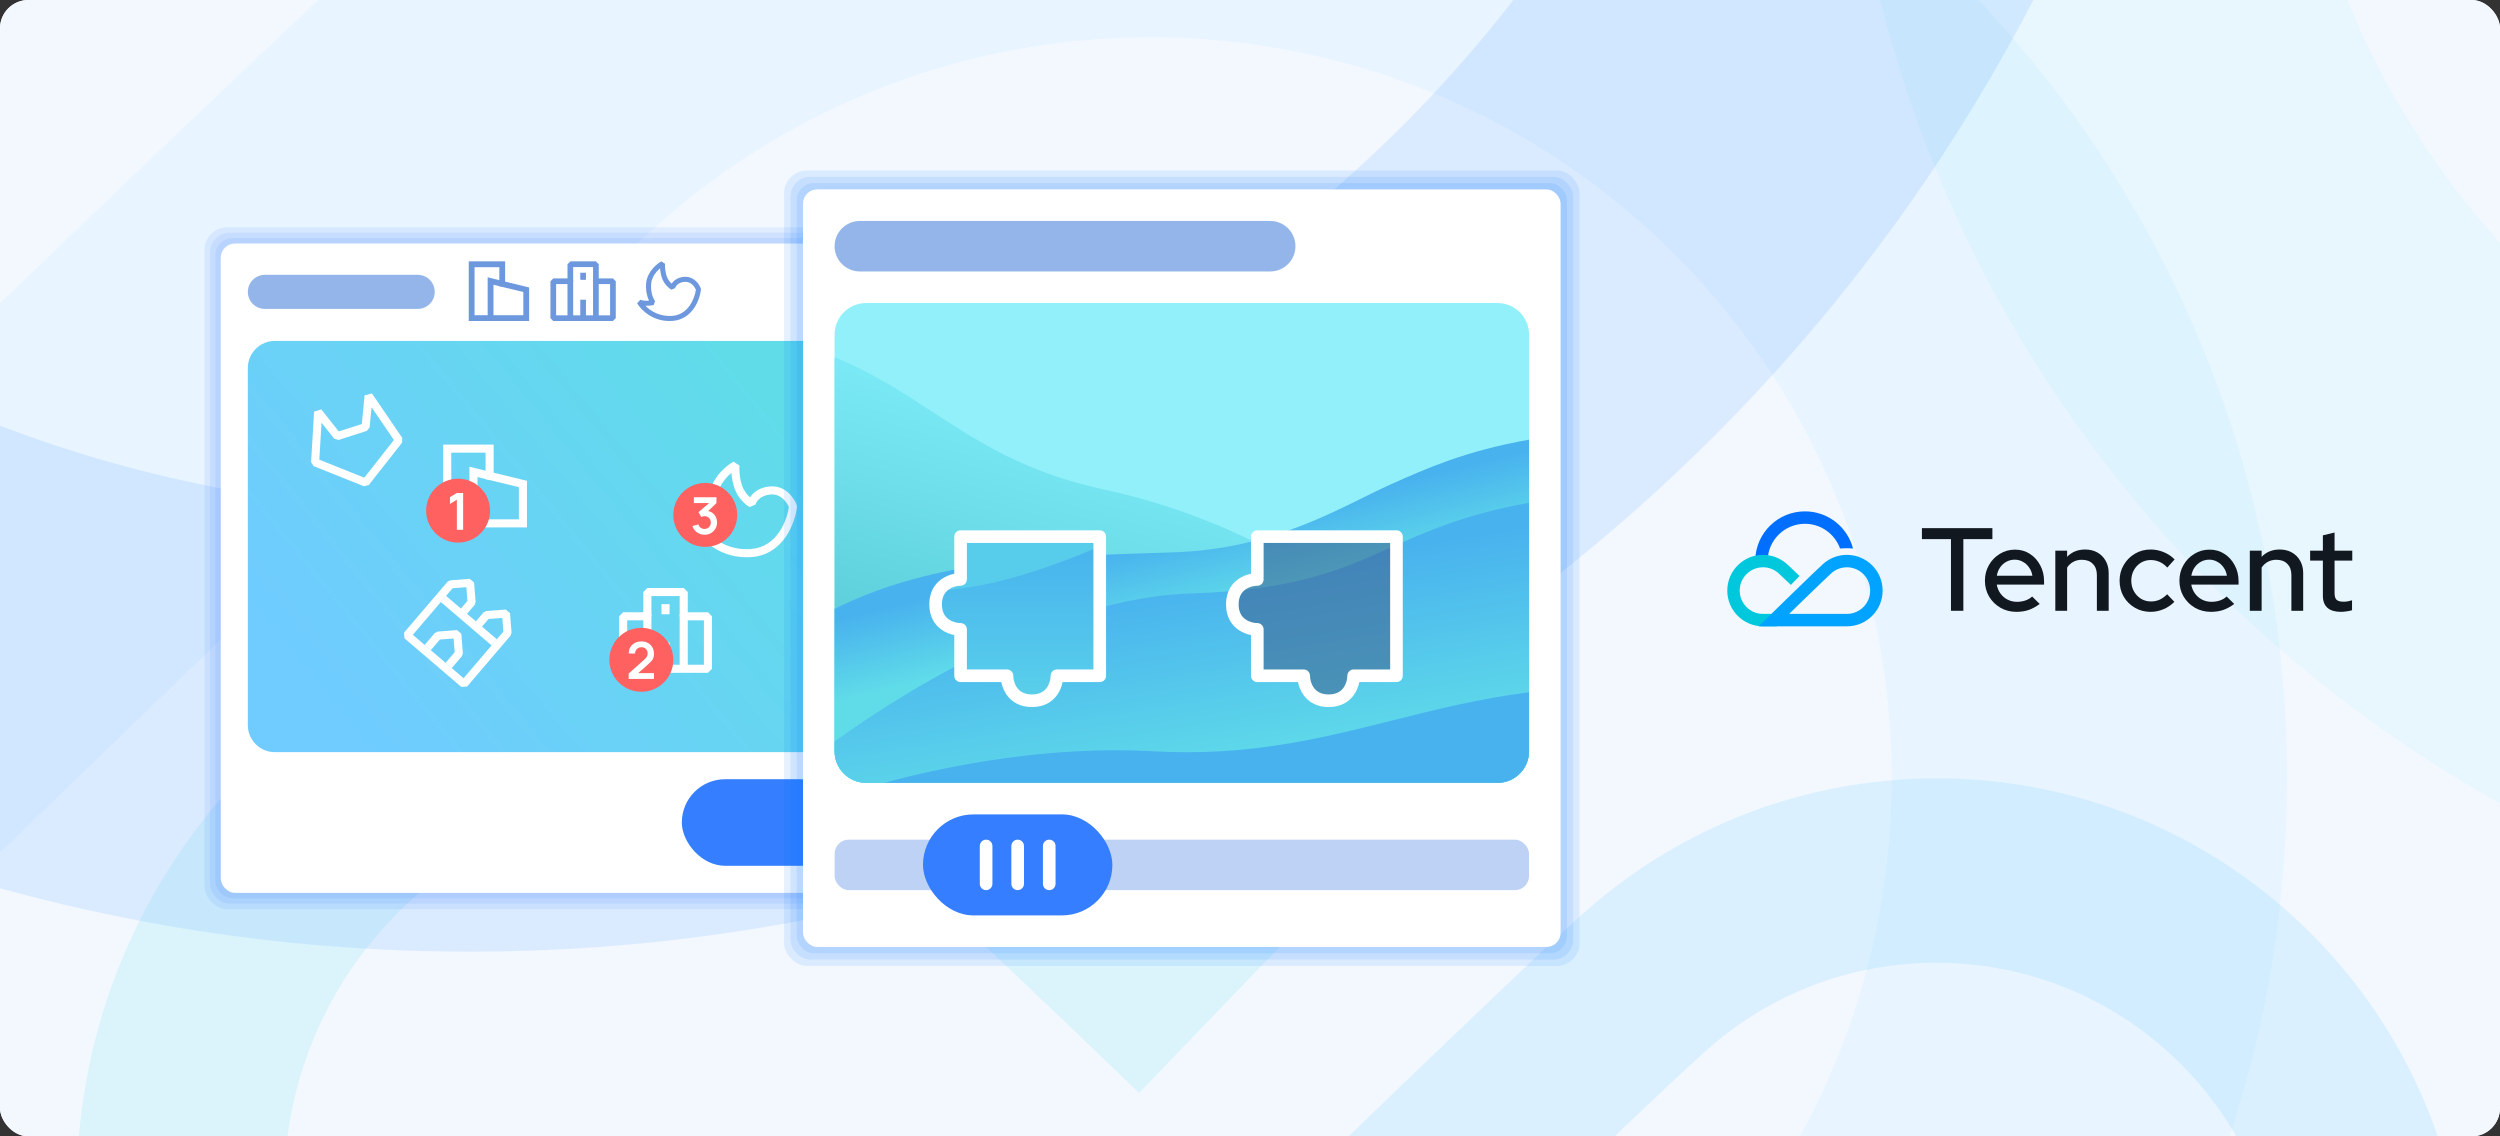 <svg width="880" height="400" viewBox="0 0 880 400" fill="none" xmlns="http://www.w3.org/2000/svg">
<rect x="0" y="0" width="880" height="400" fill="#333333" stroke="none"/>
<rect width="880" height="400" rx="10" fill="#F3F8FF"/>
<rect width="880" height="400" rx="10" fill="#F3F8FF"/>
<path opacity="0.1" d="M326.828 314.613C302.76 293.679 271.401 281.043 237 281.043C167.462 281.043 110.029 332.868 101.216 400H27.761C36.891 292.446 127.084 208 237 208C289.681 208 337.911 227.446 374.764 259.5C385.808 269.106 415.542 297.393 451.605 332.094L400.96 384.729C364.179 349.338 336.12 322.696 326.828 314.613Z" fill="#00C8DC"/>
<path opacity="0.1" d="M601.87 368.678C623.243 350.087 651.091 338.866 681.641 338.866C726.792 338.866 766.196 363.469 787.18 400H858.102C832.979 326.695 763.464 274 681.641 274C634.858 274 592.028 291.269 559.3 319.735C548.239 329.356 514.684 361.387 474.665 400H568.33C584.495 384.599 596.484 373.362 601.87 368.678Z" fill="#00A3FF"/>
<path opacity="0.05" d="M0 106.761C45.541 62.961 84.962 25.339 112.082 0H696.441C763.771 71.582 805.022 167.974 805.022 274C805.022 318.023 797.911 360.385 784.773 400H633.5C654.143 362.648 665.892 319.696 665.892 274C665.892 129.926 549.097 13.13 405.023 13.13C339.497 13.13 279.766 37.199 233.923 77.073C207.918 99.691 110.149 193.518 0 300.142V106.761Z" fill="#00A3FF"/>
<path opacity="0.05" d="M661.794 0C692.627 121.541 772.923 223.357 880 282.764V85.487C857.47 60.506 839.173 31.634 826.239 0H661.794Z" fill="#00C8DC"/>
<path opacity="0.1" d="M0 312.677C52.643 327.227 108.099 335 165.37 335C404.923 335 612.71 199.001 715.736 0H532.709C447.738 109.609 314.793 180.161 165.37 180.161C107.121 180.161 51.375 169.44 0 149.862V312.677Z" fill="#006EFF"/>
<path d="M686.737 214.998V189.771H676.513V185.906H701.324V189.771H691.101V214.998H686.737Z" fill="#12181F"/>
<path d="M709.788 215.372C707.71 215.372 705.826 214.887 704.136 213.917C702.473 212.947 701.143 211.631 700.146 209.969C699.176 208.307 698.691 206.45 698.691 204.4C698.691 202.378 699.162 200.549 700.104 198.914C701.046 197.252 702.321 195.936 703.928 194.966C705.535 193.969 707.322 193.47 709.289 193.47C711.256 193.47 713.002 193.969 714.525 194.966C716.049 195.936 717.254 197.266 718.141 198.956C719.055 200.618 719.513 202.502 719.513 204.608V205.772H702.847C703.069 206.935 703.498 207.974 704.136 208.888C704.801 209.803 705.632 210.523 706.629 211.05C707.654 211.576 708.763 211.839 709.954 211.839C710.979 211.839 711.963 211.687 712.905 211.382C713.874 211.05 714.678 210.579 715.315 209.969L717.975 212.587C716.728 213.529 715.44 214.236 714.11 214.707C712.808 215.15 711.367 215.372 709.788 215.372ZM702.889 202.655H715.398C715.232 201.546 714.844 200.577 714.234 199.745C713.653 198.887 712.918 198.222 712.032 197.751C711.173 197.252 710.231 197.003 709.206 197.003C708.153 197.003 707.183 197.238 706.297 197.709C705.41 198.18 704.662 198.845 704.053 199.704C703.471 200.535 703.083 201.519 702.889 202.655Z" fill="#12181F"/>
<path d="M723.471 214.998V193.844H727.627V196.005C729.261 194.287 731.381 193.428 733.985 193.428C735.62 193.428 737.047 193.775 738.266 194.467C739.513 195.16 740.482 196.13 741.175 197.377C741.895 198.623 742.255 200.064 742.255 201.699V214.998H738.099V202.405C738.099 200.743 737.628 199.441 736.686 198.499C735.772 197.529 734.484 197.044 732.821 197.044C731.713 197.044 730.716 197.28 729.829 197.751C728.943 198.222 728.208 198.9 727.627 199.787V214.998H723.471Z" fill="#12181F"/>
<path d="M756.983 215.372C754.961 215.372 753.118 214.887 751.456 213.917C749.794 212.947 748.477 211.631 747.508 209.969C746.566 208.307 746.095 206.45 746.095 204.4C746.095 202.35 746.58 200.507 747.549 198.873C748.519 197.21 749.821 195.894 751.456 194.925C753.118 193.927 754.961 193.428 756.983 193.428C758.59 193.428 760.128 193.733 761.596 194.343C763.092 194.952 764.381 195.811 765.461 196.919L762.885 199.787C762.081 198.9 761.181 198.235 760.183 197.792C759.186 197.349 758.147 197.127 757.066 197.127C755.792 197.127 754.628 197.446 753.575 198.083C752.55 198.72 751.733 199.593 751.123 200.701C750.514 201.81 750.209 203.042 750.209 204.4C750.209 205.758 750.514 206.991 751.123 208.099C751.733 209.207 752.564 210.094 753.617 210.759C754.67 211.396 755.847 211.714 757.149 211.714C758.23 211.714 759.241 211.507 760.183 211.091C761.125 210.648 762.012 210.011 762.843 209.179L765.378 211.839C764.27 212.975 762.982 213.848 761.513 214.457C760.072 215.067 758.562 215.372 756.983 215.372Z" fill="#12181F"/>
<path d="M778.255 215.372C776.177 215.372 774.293 214.887 772.603 213.917C770.94 212.947 769.61 211.631 768.613 209.969C767.643 208.307 767.158 206.45 767.158 204.4C767.158 202.378 767.629 200.549 768.571 198.914C769.513 197.252 770.788 195.936 772.395 194.966C774.002 193.969 775.789 193.47 777.756 193.47C779.723 193.47 781.469 193.969 782.992 194.966C784.516 195.936 785.721 197.266 786.608 198.956C787.522 200.618 787.98 202.502 787.98 204.608V205.772H771.314C771.536 206.935 771.965 207.974 772.603 208.888C773.268 209.803 774.099 210.523 775.096 211.05C776.121 211.576 777.23 211.839 778.421 211.839C779.446 211.839 780.43 211.687 781.372 211.382C782.341 211.05 783.145 210.579 783.782 209.969L786.442 212.587C785.195 213.529 783.907 214.236 782.577 214.707C781.275 215.15 779.834 215.372 778.255 215.372ZM771.356 202.655H783.865C783.699 201.546 783.311 200.577 782.702 199.745C782.12 198.887 781.385 198.222 780.499 197.751C779.64 197.252 778.698 197.003 777.673 197.003C776.62 197.003 775.65 197.238 774.764 197.709C773.877 198.18 773.129 198.845 772.52 199.704C771.938 200.535 771.55 201.519 771.356 202.655Z" fill="#12181F"/>
<path d="M791.938 214.998V193.844H796.094V196.005C797.728 194.287 799.848 193.428 802.452 193.428C804.087 193.428 805.514 193.775 806.733 194.467C807.98 195.16 808.949 196.13 809.642 197.377C810.362 198.623 810.722 200.064 810.722 201.699V214.998H806.567V202.405C806.567 200.743 806.096 199.441 805.154 198.499C804.239 197.529 802.951 197.044 801.289 197.044C800.18 197.044 799.183 197.28 798.296 197.751C797.41 198.222 796.675 198.9 796.094 199.787V214.998H791.938Z" fill="#12181F"/>
<path d="M823.969 215.372C821.919 215.372 820.353 214.901 819.273 213.959C818.192 212.989 817.652 211.59 817.652 209.761V197.335H813.163V193.844H817.652V188.441L821.766 187.444V193.844H828V197.335H821.766V208.805C821.766 209.886 822.002 210.662 822.473 211.133C822.971 211.576 823.775 211.798 824.883 211.798C825.465 211.798 825.977 211.756 826.421 211.673C826.892 211.59 827.39 211.465 827.917 211.299V214.79C827.363 214.984 826.712 215.122 825.964 215.205C825.243 215.316 824.578 215.372 823.969 215.372Z" fill="#12181F"/>
<path d="M622.228 196.952C622.514 189.957 628.276 184.375 635.341 184.375C641.035 184.375 645.882 188.001 647.699 193.071C648.927 192.958 650.467 192.924 652.274 193.072C650.314 185.551 643.476 180 635.341 180C625.859 180 618.139 187.541 617.85 196.952H622.228Z" fill="#006EFF"/>
<path fill-rule="evenodd" clip-rule="evenodd" d="M620.577 199.685C622.637 199.685 624.515 200.442 625.957 201.696C626.513 202.18 628.194 203.775 630.397 205.895L633.43 202.743C631.27 200.664 629.489 198.97 628.828 198.395C626.621 196.475 623.732 195.311 620.577 195.311C613.631 195.311 608 200.942 608 207.888C608 214.834 613.631 220.465 620.577 220.465H625.498V216.09H620.577C616.047 216.09 612.375 212.418 612.375 207.888C612.375 203.358 616.047 199.685 620.577 199.685Z" fill="#00C8DC"/>
<path fill-rule="evenodd" clip-rule="evenodd" d="M650.105 199.685C648.045 199.685 646.167 200.442 644.725 201.696C643.69 202.597 639.032 207.091 634.55 211.445C632.845 213.1 631.181 214.721 629.776 216.09H650.105C654.635 216.09 658.308 212.418 658.308 207.888C658.308 203.358 654.635 199.685 650.105 199.685ZM624.404 218.277C622.875 216.714 622.875 216.714 622.875 216.713L623.597 216.008C624.058 215.557 624.72 214.911 625.52 214.131C627.12 212.57 629.276 210.468 631.502 208.307C635.915 204.02 640.7 199.399 641.854 198.395C644.062 196.475 646.95 195.311 650.105 195.311C657.051 195.311 662.682 200.942 662.682 207.888C662.682 214.834 657.051 220.465 650.105 220.465H624.405C624.405 220.465 624.404 220.465 624.404 218.277ZM624.404 218.277L624.405 220.465H619.039L622.875 216.713L624.404 218.277Z" fill="#00A3FF"/>
<rect opacity="0.1" x="72" y="80" width="240" height="240" rx="8" fill="#347EFF"/>
<rect opacity="0.1" x="73.904" y="81.904" width="236.19" height="236.19" rx="7" fill="#347EFF"/>
<rect opacity="0.1" x="75.81" y="83.809" width="232.381" height="232.381" rx="6" fill="#347EFF"/>
<rect x="77.714" y="85.713" width="228.571" height="228.571" rx="5" fill="white"/>
<path d="M87.237 129.524C87.237 124.264 91.501 120 96.761 120H287.237C292.497 120 296.761 124.264 296.761 129.524V255.238C296.761 260.498 292.497 264.762 287.237 264.762H96.761C91.501 264.762 87.237 260.498 87.237 255.238V129.524Z" fill="url(#paint0_linear_2419_73)"/>
<path fill-rule="evenodd" clip-rule="evenodd" d="M128.338 139.164L130.927 138.5L141.587 154.135L141.531 155.814L129.804 170.739L128.158 171.181L110.391 164.074L109.5 162.669L110.566 144.901L113.099 144.104L119.239 151.86L127.362 149.249L128.338 139.164ZM130.789 143.344L130.101 150.453L129.121 151.67L119.172 154.868L117.622 154.397L113.181 148.787L112.399 161.815L128.226 168.146L138.652 154.877L130.789 143.344Z" fill="white"/>
<path fill-rule="evenodd" clip-rule="evenodd" d="M156 156.5H173.767V166.398L185.494 169.241V185.639H156V156.5ZM158.843 159.343V182.796H182.651V171.477L170.925 168.634V159.343H158.843Z" fill="white"/>
<path fill-rule="evenodd" clip-rule="evenodd" d="M165.239 164.275L172.691 166.138L172.001 168.896L168.082 167.916V183.863H165.239V164.275Z" fill="white"/>
<path fill-rule="evenodd" clip-rule="evenodd" d="M253.204 166.693C254.909 164.674 256.859 163.232 258.189 162.5L260.29 163.874C260.185 165.031 260.229 168.198 261.276 171.077C261.926 172.864 263.064 174.22 264.008 175.076C265.149 173.318 267.417 171.448 271.223 171.211C273.97 171.039 276.113 172.162 277.627 173.569C279.115 174.952 280.049 176.65 280.469 177.842L280.541 178.479C280.224 181.209 279.076 185.312 276.633 188.881C274.167 192.483 270.323 195.607 264.678 196.077C253.731 196.99 246.694 189.883 244.5 186.141L246.362 184.15C246.615 184.277 247.838 184.711 249.635 184.711C250.22 184.711 250.751 184.689 251.215 184.657C250.16 182.437 249.209 178.951 249.642 174.62C249.964 171.406 251.496 168.716 253.204 166.693ZM255.376 168.527C253.91 170.264 252.718 172.431 252.471 174.903C251.939 180.221 253.822 183.872 254.644 184.877L253.889 187.156C253.28 187.308 251.717 187.554 249.635 187.554C249.486 187.554 249.34 187.552 249.196 187.547C252.155 190.554 257.362 193.834 264.442 193.244C269.031 192.862 272.175 190.36 274.287 187.275C276.322 184.303 277.345 180.854 277.674 178.49C277.334 177.676 276.672 176.562 275.692 175.651C274.612 174.648 273.201 173.935 271.4 174.048C267.528 174.29 266.159 176.714 265.939 177.593L263.869 178.491C262.573 177.771 259.883 175.565 258.604 172.049C257.899 170.11 257.583 168.094 257.466 166.455C256.781 167.025 256.057 167.721 255.376 168.527Z" fill="white"/>
<path fill-rule="evenodd" clip-rule="evenodd" d="M158.51 204.276L165.353 203.74L166.881 205.046L167.417 211.889L167.08 212.924L163.476 217.141L161.315 215.294L164.537 211.525L164.158 206.686L159.319 207.065L145.308 223.457L163.175 238.729L177.186 222.337L176.807 217.498L171.968 217.877L168.747 221.646L166.586 219.799L170.19 215.582L171.159 215.088L178.002 214.552L179.53 215.859L180.066 222.702L179.73 223.736L164.413 241.656L162.409 241.813L142.38 224.694L142.223 222.69L157.54 204.77L158.51 204.276Z" fill="white"/>
<path fill-rule="evenodd" clip-rule="evenodd" d="M173.068 227.209L155.148 211.891L156.995 209.73L174.916 225.048L173.068 227.209Z" fill="white"/>
<path fill-rule="evenodd" clip-rule="evenodd" d="M154.022 222.331L160.865 221.795L162.393 223.101L162.929 229.944L162.593 230.979L158.989 235.195L156.828 233.348L160.049 229.579L159.67 224.74L154.831 225.119L151.61 228.888L149.449 227.041L153.053 222.825L154.022 222.331Z" fill="white"/>
<path fill-rule="evenodd" clip-rule="evenodd" d="M226.454 208.4L227.875 206.979H240.668L242.089 208.4V215.507H249.196L250.617 216.928V235.406L249.196 236.828H219.347L217.925 235.406V216.928L219.347 215.507H226.454V208.4ZM229.296 209.821V216.928L227.875 218.35H220.768V233.985H247.775V218.35H240.668L239.246 216.928V209.821H229.296Z" fill="white"/>
<path fill-rule="evenodd" clip-rule="evenodd" d="M226.454 234.697V216.219H229.296V234.697H226.454Z" fill="white"/>
<path fill-rule="evenodd" clip-rule="evenodd" d="M232.85 234.696V226.168H235.692V234.696H232.85Z" fill="white"/>
<path fill-rule="evenodd" clip-rule="evenodd" d="M232.85 216.218V212.664H235.692V216.218H232.85Z" fill="white"/>
<path fill-rule="evenodd" clip-rule="evenodd" d="M239.246 234.697V216.219H242.089V234.697H239.246Z" fill="white"/>
<path fill-rule="evenodd" clip-rule="evenodd" d="M165 92H177.805V99.133L186.256 101.182V113H165V92ZM167.049 94.049V110.951H184.207V102.794L175.756 100.745V94.049H167.049Z" fill="#6D98DD"/>
<path fill-rule="evenodd" clip-rule="evenodd" d="M171.659 97.602L177.03 98.944L176.533 100.932L173.708 100.226V111.718H171.659V97.602Z" fill="#6D98DD"/>
<path fill-rule="evenodd" clip-rule="evenodd" d="M229.687 94.616C230.75 93.356 231.967 92.457 232.797 92L234.108 92.857C234.042 93.579 234.07 95.555 234.723 97.352C235.128 98.466 235.838 99.312 236.428 99.846C237.14 98.75 238.555 97.583 240.929 97.435C242.644 97.328 243.98 98.029 244.925 98.906C245.854 99.769 246.436 100.829 246.698 101.572L246.743 101.97C246.545 103.673 245.829 106.233 244.305 108.46C242.766 110.707 240.367 112.657 236.845 112.95C230.016 113.519 225.625 109.085 224.256 106.75L225.418 105.508C225.575 105.587 226.338 105.858 227.46 105.858C227.825 105.858 228.156 105.845 228.446 105.824C227.787 104.44 227.194 102.264 227.464 99.562C227.665 97.557 228.621 95.879 229.687 94.616ZM231.042 95.76C230.127 96.844 229.383 98.197 229.229 99.739C228.897 103.057 230.072 105.335 230.585 105.962L230.114 107.384C229.734 107.479 228.759 107.632 227.46 107.632C227.367 107.632 227.276 107.63 227.186 107.628C229.032 109.504 232.281 111.551 236.698 111.182C239.562 110.944 241.523 109.383 242.841 107.458C244.111 105.603 244.749 103.451 244.954 101.977C244.742 101.469 244.329 100.774 243.718 100.206C243.044 99.579 242.163 99.135 241.04 99.205C238.624 99.356 237.769 100.869 237.632 101.417L236.341 101.978C235.532 101.528 233.854 100.152 233.056 97.958C232.616 96.748 232.419 95.49 232.346 94.467C231.919 94.823 231.467 95.257 231.042 95.76Z" fill="#6D98DD"/>
<path fill-rule="evenodd" clip-rule="evenodd" d="M199.755 93L200.755 92H209.755L210.755 93V98H215.755L216.755 99V112L215.755 113H194.755L193.755 112V99L194.755 98H199.755V93ZM201.755 94V99L200.755 100H195.755V111H214.755V100H209.755L208.755 99V94H201.755Z" fill="#6D98DD"/>
<path fill-rule="evenodd" clip-rule="evenodd" d="M199.755 111.5V98.5H201.755V111.5H199.755Z" fill="#6D98DD"/>
<path fill-rule="evenodd" clip-rule="evenodd" d="M204.255 111.5V105.5H206.255V111.5H204.255Z" fill="#6D98DD"/>
<path fill-rule="evenodd" clip-rule="evenodd" d="M204.255 98.5V96H206.255V98.5H204.255Z" fill="#6D98DD"/>
<path fill-rule="evenodd" clip-rule="evenodd" d="M208.755 111.5V98.5H210.755V111.5H208.755Z" fill="#6D98DD"/>
<rect x="240" y="274.285" width="57.143" height="30.476" rx="15.238" fill="#347EFF"/>
<path d="M87.237 102.738C87.237 99.425 89.924 96.738 93.237 96.738H147.031C150.345 96.738 153.031 99.425 153.031 102.738C153.031 106.052 150.345 108.738 147.031 108.738H93.237C89.924 108.738 87.237 106.052 87.237 102.738Z" fill="#94B5E9"/>
<circle cx="161.25" cy="179.75" r="11.25" fill="#FF6060"/>
<circle cx="225.75" cy="232.25" r="11.25" fill="#FF6060"/>
<circle cx="248.25" cy="181.25" r="11.25" fill="#FF6060"/>
<path d="M160.815 186.499V175.906L158.385 177.391V174.997L160.815 173.539H163.029V186.499H160.815Z" fill="white"/>
<path d="M221.288 238.982V237.092L226.832 232.151C227.264 231.767 227.564 231.404 227.732 231.062C227.9 230.72 227.984 230.39 227.984 230.072C227.984 229.64 227.891 229.256 227.705 228.92C227.519 228.578 227.261 228.308 226.931 228.11C226.607 227.912 226.232 227.813 225.806 227.813C225.356 227.813 224.957 227.918 224.609 228.128C224.267 228.332 224 228.605 223.808 228.947C223.616 229.289 223.526 229.658 223.538 230.054H221.306C221.306 229.19 221.498 228.437 221.882 227.795C222.272 227.153 222.806 226.655 223.484 226.301C224.168 225.947 224.957 225.77 225.851 225.77C226.679 225.77 227.423 225.956 228.083 226.328C228.743 226.694 229.262 227.204 229.64 227.858C230.018 228.506 230.207 229.253 230.207 230.099C230.207 230.717 230.123 231.236 229.955 231.656C229.787 232.076 229.535 232.463 229.199 232.817C228.869 233.171 228.458 233.564 227.966 233.996L224.033 237.479L223.835 236.939H230.207V238.982H221.288Z" fill="white"/>
<path d="M247.989 188.242C247.341 188.242 246.729 188.116 246.153 187.864C245.577 187.612 245.076 187.255 244.65 186.793C244.23 186.331 243.927 185.785 243.741 185.155L245.838 184.588C245.988 185.104 246.261 185.503 246.657 185.785C247.059 186.061 247.5 186.196 247.98 186.19C248.406 186.19 248.787 186.091 249.123 185.893C249.459 185.695 249.723 185.428 249.915 185.092C250.107 184.75 250.203 184.369 250.203 183.949C250.203 183.307 249.996 182.77 249.582 182.338C249.168 181.906 248.634 181.69 247.98 181.69C247.782 181.69 247.587 181.717 247.395 181.771C247.209 181.825 247.029 181.9 246.855 181.996L245.865 180.286L250.221 176.56L250.41 177.082H244.245V175.039H252.192V177.091L248.691 180.457L248.673 179.818C249.459 179.872 250.128 180.091 250.68 180.475C251.238 180.859 251.664 181.354 251.958 181.96C252.258 182.566 252.408 183.229 252.408 183.949C252.408 184.765 252.207 185.497 251.805 186.145C251.409 186.793 250.875 187.306 250.203 187.684C249.537 188.056 248.799 188.242 247.989 188.242Z" fill="white"/>
<rect opacity="0.1" x="276" y="60" width="280" height="280" rx="8" fill="#006EFF"/>
<rect opacity="0.1" x="278.221" y="62.223" width="275.556" height="275.556" rx="7" fill="#006EFF"/>
<rect opacity="0.1" x="280.445" y="64.443" width="271.111" height="271.111" rx="6" fill="#006EFF"/>
<rect x="282.666" y="66.664" width="266.667" height="266.667" rx="5" fill="white"/>
<path d="M293.776 117.777C293.776 111.641 298.751 106.666 304.887 106.666H527.11C533.246 106.666 538.221 111.641 538.221 117.777V264.444C538.221 270.58 533.246 275.555 527.11 275.555H304.887C298.751 275.555 293.776 270.58 293.776 264.444V117.777Z" fill="#91F0FA"/>
<path d="M328.232 144.974C344.604 155.644 361.046 166.359 388.221 172.221C433.554 181.999 464.887 202.962 474.887 212.221L538.221 169.774V264.443C538.221 270.58 533.246 275.554 527.11 275.554H304.887C298.751 275.554 293.776 270.58 293.776 264.443V125.699C307.14 131.228 317.671 138.091 328.232 144.974Z" fill="url(#paint1_linear_2419_73)"/>
<path d="M489.619 170.47C472.243 178.24 449.336 193.281 412.665 194.445C368.136 195.859 329.332 196.667 293.776 214.322V264.445C293.776 270.582 298.751 275.556 304.887 275.556H527.11C533.246 275.556 538.221 270.582 538.221 264.445V154.754C515.729 158.793 502.368 164.768 489.619 170.47Z" fill="url(#paint2_linear_2419_73)"/>
<path d="M489.619 192.692C472.243 200.463 456.003 207.726 419.332 208.89C374.803 210.304 324.981 238.507 293.776 260.989V264.445C293.776 270.582 298.751 275.556 304.887 275.556H527.11C533.246 275.556 538.221 270.582 538.221 264.445V176.977C515.729 181.016 502.368 186.991 489.619 192.692Z" fill="url(#paint3_linear_2419_73)"/>
<path d="M490.16 253.587C464.517 260.021 439.359 266.333 405.999 264.445C370.221 262.42 334.314 269.238 311.322 275.556H527.11C533.247 275.556 538.221 270.581 538.221 264.445V243.682C520.814 245.895 505.402 249.762 490.16 253.587Z" fill="#48B2EE"/>
<rect x="293.776" y="295.557" width="244.444" height="17.778" rx="5" fill="#BDD2F5"/>
<rect x="324.888" y="286.666" width="66.667" height="35.556" rx="17.778" fill="#347EFF"/>
<path d="M344.888 297.779C344.888 296.552 345.883 295.557 347.11 295.557C348.337 295.557 349.332 296.552 349.332 297.779V311.112C349.332 312.339 348.337 313.334 347.11 313.334C345.883 313.334 344.888 312.339 344.888 311.112V297.779Z" fill="white"/>
<path d="M355.999 297.779C355.999 296.552 356.994 295.557 358.221 295.557C359.449 295.557 360.443 296.552 360.443 297.779V311.112C360.443 312.339 359.449 313.334 358.221 313.334C356.994 313.334 355.999 312.339 355.999 311.112V297.779Z" fill="white"/>
<path d="M367.11 297.779C367.11 296.552 368.105 295.557 369.332 295.557C370.56 295.557 371.555 296.552 371.555 297.779V311.112C371.555 312.339 370.56 313.334 369.332 313.334C368.105 313.334 367.11 312.339 367.11 311.112V297.779Z" fill="white"/>
<path d="M293.776 86.666C293.776 81.757 297.756 77.777 302.665 77.777H447.11C452.019 77.777 455.999 81.757 455.999 86.666C455.999 91.575 452.019 95.555 447.11 95.555H302.665C297.756 95.555 293.776 91.575 293.776 86.666Z" fill="#94B5E9"/>
<path d="M387.11 237.874V188.889H338.125V203.961C335.194 203.961 329.332 205.72 329.332 212.753C329.332 219.787 335.194 221.546 338.125 221.546V237.874H354.453C354.453 240.805 356.212 246.666 363.245 246.666C370.279 246.666 372.038 240.805 372.038 237.874H387.11Z" fill="#57CCEB"/>
<path d="M360.443 202.221C346.221 206.665 334.517 207.776 330.443 207.776C330.073 207.406 329.332 207.998 329.332 213.332C329.332 218.665 335.258 221.48 338.221 222.221V237.776H353.777C353.777 240.739 355.554 246.665 362.666 246.665C369.777 246.665 371.555 240.739 371.555 237.776H387.11V192.221C384.147 193.702 374.666 197.776 360.443 202.221Z" fill="url(#paint4_linear_2419_73)"/>
<path fill-rule="evenodd" clip-rule="evenodd" d="M335.904 188.888C335.904 187.661 336.899 186.666 338.126 186.666H387.111C388.339 186.666 389.334 187.661 389.334 188.888V237.874C389.334 239.101 388.339 240.096 387.111 240.096H374.032C373.741 241.56 373.144 243.194 372.084 244.667C370.353 247.071 367.488 248.888 363.247 248.888C359.005 248.888 356.14 247.071 354.409 244.667C353.349 243.194 352.752 241.56 352.461 240.096H338.126C336.899 240.096 335.904 239.101 335.904 237.874V223.539C334.44 223.248 332.805 222.651 331.332 221.59C328.928 219.859 327.111 216.994 327.111 212.753C327.111 208.512 328.928 205.647 331.332 203.916C332.805 202.855 334.44 202.258 335.904 201.967V188.888ZM340.348 191.11V203.961C340.348 205.188 339.353 206.183 338.126 206.183C337.016 206.183 335.302 206.534 333.929 207.523C332.67 208.429 331.556 209.96 331.556 212.753C331.556 215.546 332.67 217.077 333.929 217.983C335.302 218.972 337.016 219.323 338.126 219.323C339.353 219.323 340.348 220.318 340.348 221.545V235.652H354.454C355.682 235.652 356.677 236.646 356.677 237.874C356.677 238.984 357.028 240.698 358.016 242.07C358.923 243.33 360.454 244.444 363.247 244.444C366.039 244.444 367.57 243.33 368.477 242.07C369.465 240.698 369.817 238.984 369.817 237.874C369.817 236.646 370.812 235.652 372.039 235.652H384.889V191.11H340.348Z" fill="white"/>
<path opacity="0.5" d="M491.554 237.874V188.889H442.569V203.961C439.638 203.961 433.776 205.72 433.776 212.753C433.776 219.787 439.638 221.546 442.569 221.546V237.874H458.897C458.897 240.805 460.656 246.666 467.689 246.666C474.723 246.666 476.482 240.805 476.482 237.874H491.554Z" fill="#3D5784"/>
<path fill-rule="evenodd" clip-rule="evenodd" d="M440.348 188.888C440.348 187.661 441.343 186.666 442.57 186.666H491.556C492.783 186.666 493.778 187.661 493.778 188.888V237.874C493.778 239.101 492.783 240.096 491.556 240.096H478.477C478.186 241.56 477.589 243.194 476.528 244.667C474.797 247.071 471.932 248.888 467.691 248.888C463.45 248.888 460.585 247.071 458.854 244.667C457.793 243.194 457.196 241.56 456.905 240.096H442.57C441.343 240.096 440.348 239.101 440.348 237.874V223.539C438.884 223.248 437.249 222.651 435.777 221.59C433.373 219.859 431.556 216.994 431.556 212.753C431.556 208.512 433.373 205.647 435.777 203.916C437.249 202.855 438.884 202.258 440.348 201.967V188.888ZM444.792 191.11V203.961C444.792 205.188 443.797 206.183 442.57 206.183C441.46 206.183 439.746 206.534 438.373 207.523C437.114 208.429 436 209.96 436 212.753C436 215.546 437.114 217.077 438.373 217.983C439.746 218.972 441.46 219.323 442.57 219.323C443.797 219.323 444.792 220.318 444.792 221.545V235.652H458.899C460.126 235.652 461.121 236.646 461.121 237.874C461.121 238.984 461.472 240.698 462.461 242.07C463.367 243.33 464.898 244.444 467.691 244.444C470.484 244.444 472.014 243.33 472.921 242.07C473.91 240.698 474.261 238.984 474.261 237.874C474.261 236.646 475.256 235.652 476.483 235.652H489.333V191.11H444.792Z" fill="white"/>
<defs>
<linearGradient id="paint0_linear_2419_73" x1="258.749" y1="125.75" x2="110.045" y2="246.784" gradientUnits="userSpaceOnUse">
<stop stop-color="#60DCE9"/>
<stop offset="1" stop-color="#70CBFF"/>
</linearGradient>
<linearGradient id="paint1_linear_2419_73" x1="371.554" y1="139.999" x2="345.999" y2="228.887" gradientUnits="userSpaceOnUse">
<stop stop-color="#7DECF8"/>
<stop offset="1" stop-color="#5DD0DC"/>
</linearGradient>
<linearGradient id="paint2_linear_2419_73" x1="404.887" y1="191.138" x2="411.656" y2="218.815" gradientUnits="userSpaceOnUse">
<stop stop-color="#48B2EE"/>
<stop offset="1" stop-color="#60DCE9"/>
</linearGradient>
<linearGradient id="paint3_linear_2419_73" x1="404.887" y1="206.668" x2="415.999" y2="275.556" gradientUnits="userSpaceOnUse">
<stop stop-color="#48B2EE"/>
<stop offset="1" stop-color="#60DCE9"/>
</linearGradient>
<linearGradient id="paint4_linear_2419_73" x1="358.221" y1="192.221" x2="358.221" y2="246.665" gradientUnits="userSpaceOnUse">
<stop stop-color="#48B3EE"/>
<stop offset="1" stop-color="#59D0EA"/>
</linearGradient>
</defs>
</svg>
